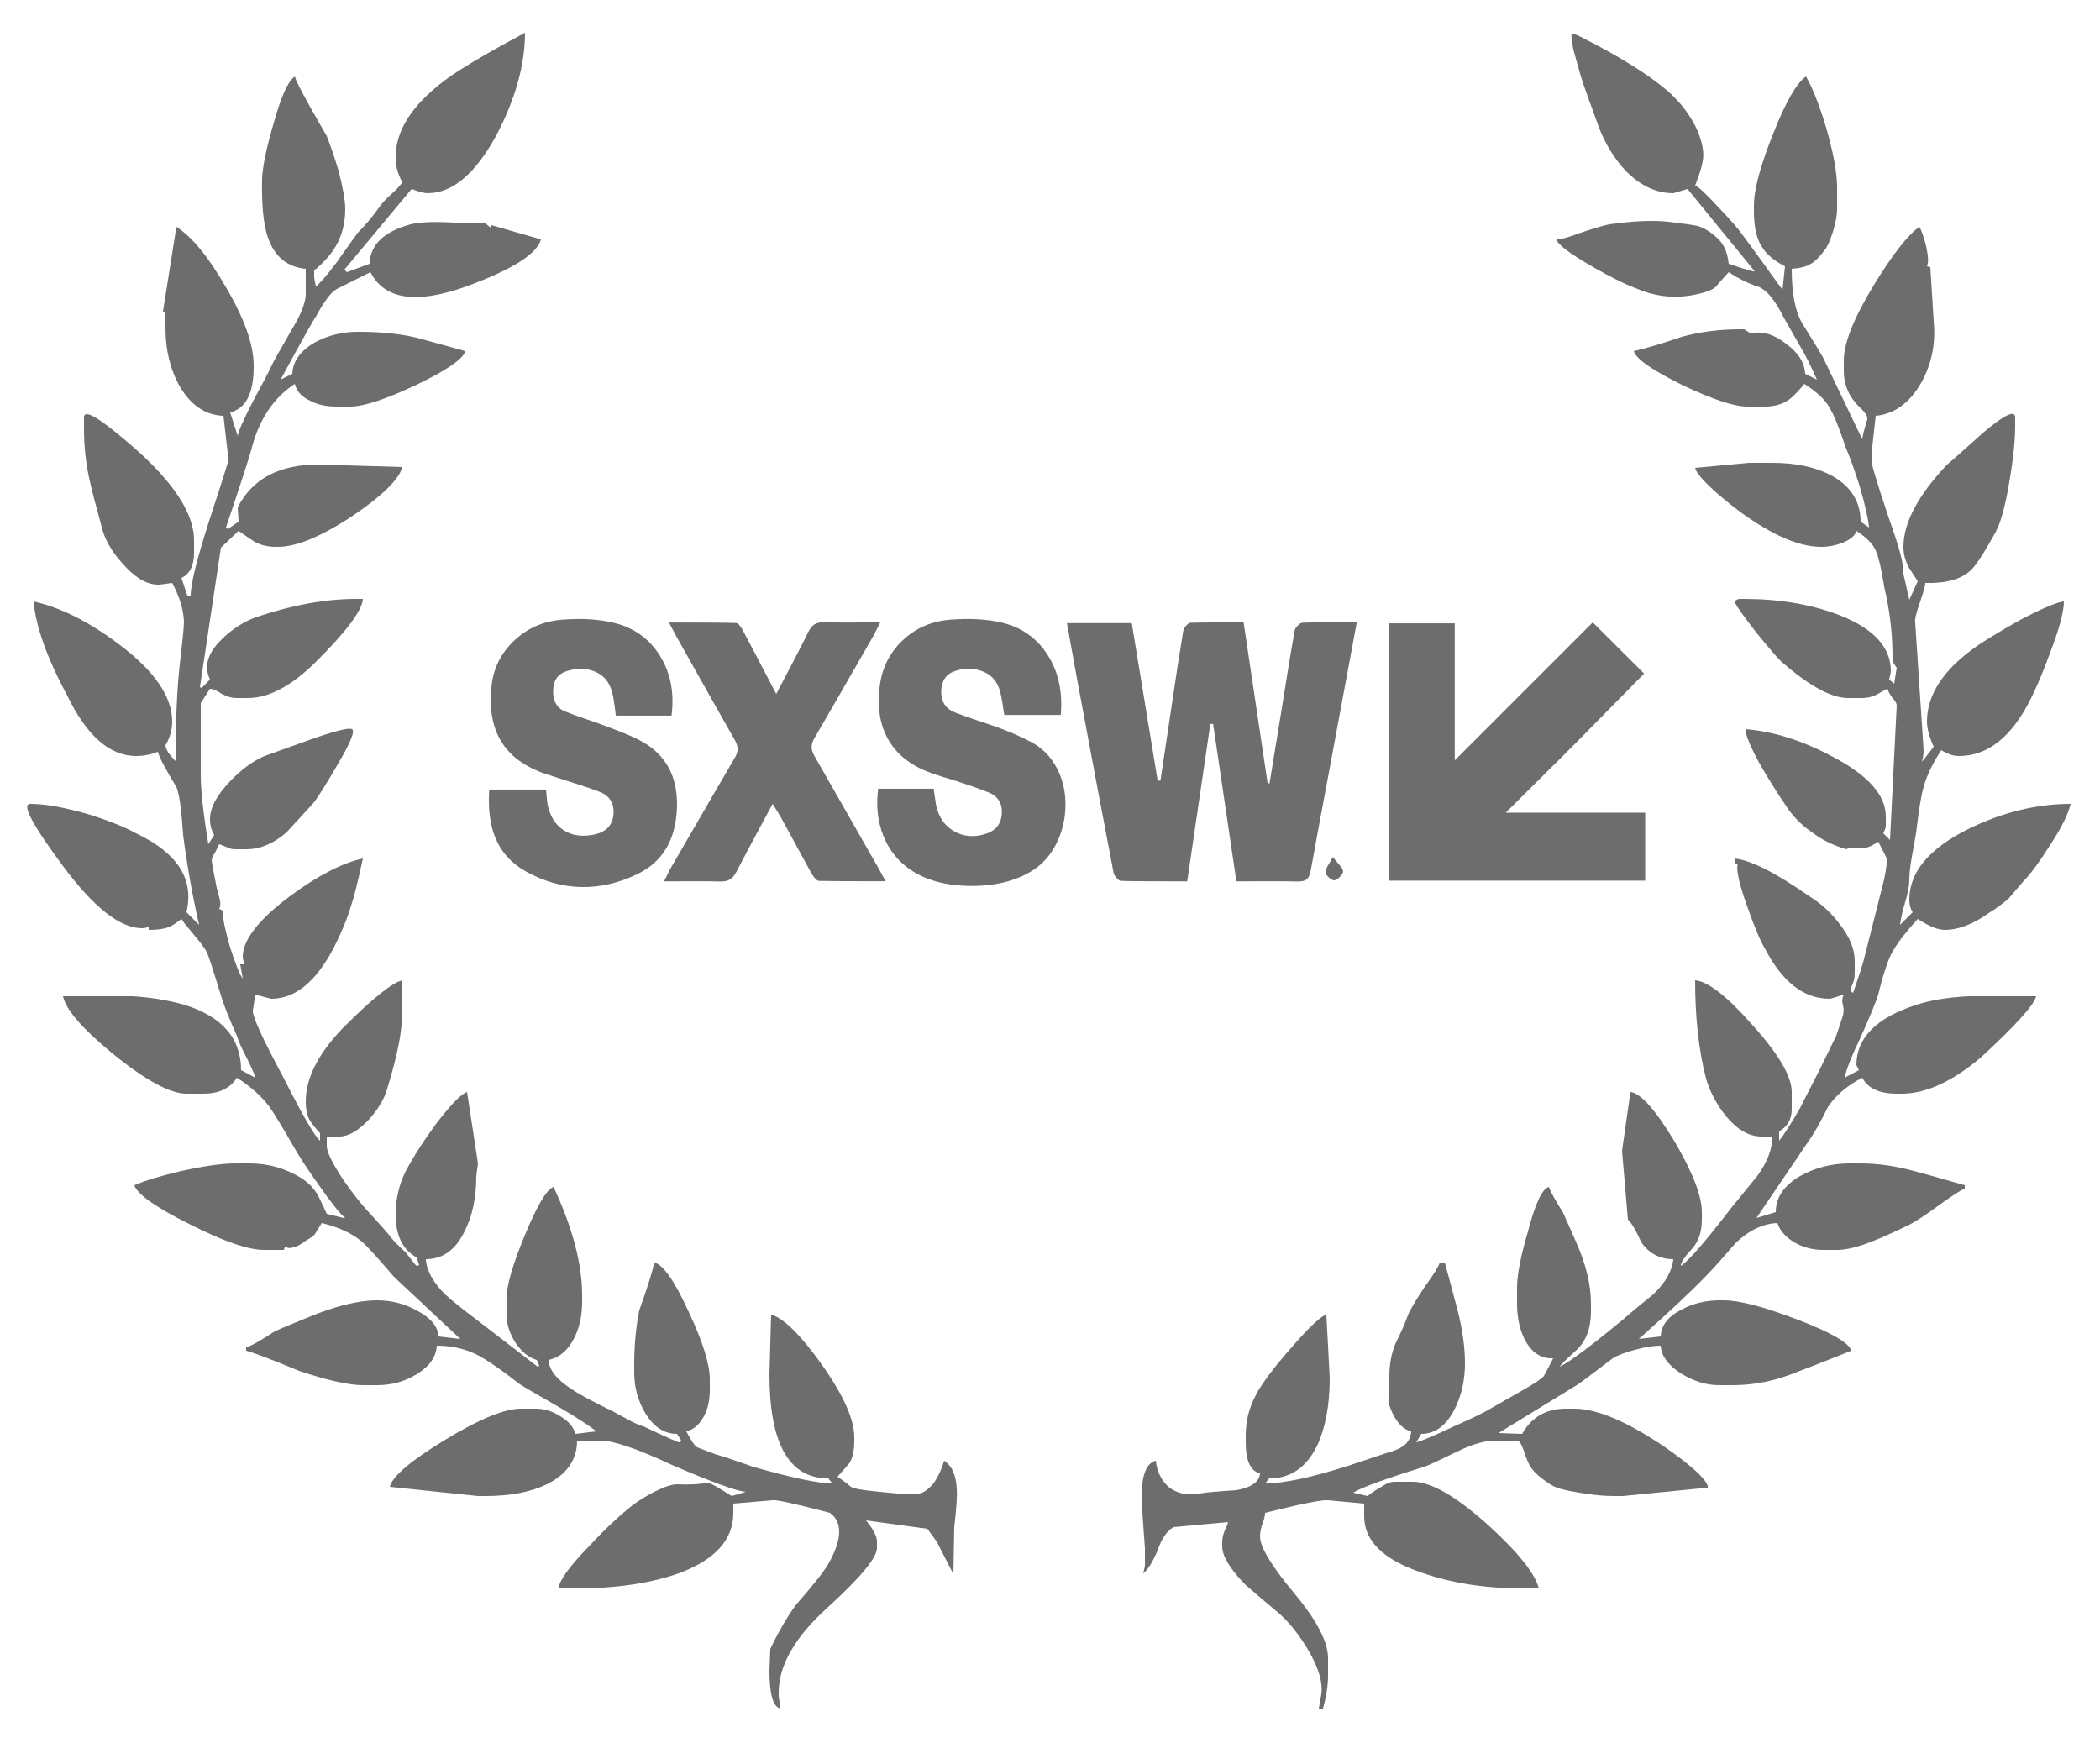 <?xml version="1.0" encoding="utf-8"?><svg xmlns:xlink="http://www.w3.org/1999/xlink" id="Untitled-1" image-rendering="auto" baseProfile="basic" version="1.1" x="0px" y="0px" width="125" height="105" xmlns="http://www.w3.org/2000/svg"><g id="Scene_1" overflow="visible"><path fill="#6D6D6D" d="M122.05,38.8Q122.85,36.7 122.85,35.8 122.25,35.85 120.25,36.9 118.65,37.8 117.75,38.4 114.7,40.5 114.7,42.95 114.7,43.55 115.1,44.45L114.4,45.35Q114.5,45 114.5,44.65L114,37.05Q113.95,36.8 114.25,35.95 114.6,34.95 114.6,34.7 116.45,34.75 117.3,33.95 117.75,33.55 118.8,31.65 119.25,30.8 119.6,28.7 119.95,26.7 119.95,25.3L119.95,24.85Q119.95,24.15 118.05,25.75 116.05,27.55 115.9,27.65 113.3,30.4 113.3,32.55 113.3,33.15 113.6,33.75L114.15,34.6 113.65,35.7 113.25,33.95Q113.4,33.55 112.4,30.75 111.4,27.75 111.4,27.45L111.4,27 111.65,24.75Q113.3,24.6 114.35,22.8 115.3,21.1 115.1,19.1L114.9,15.9 114.7,15.85Q114.85,15.55 114.65,14.65 114.45,13.85 114.25,13.5 113.2,14.25 111.55,16.95 109.75,19.9 109.75,21.45L109.75,22.1Q109.75,23.3 110.65,24.2 111.2,24.7 111.15,24.95 110.85,25.95 110.85,26.15L108.55,21.35Q108.55,21.3 107.25,19.2 106.65,18.15 106.65,16 107.4,15.95 107.8,15.7 108.15,15.5 108.6,14.9 108.85,14.6 109.1,13.8 109.35,13 109.35,12.45L109.35,11.15Q109.35,9.85 108.7,7.6 108.1,5.6 107.5,4.55 106.65,5.15 105.55,7.95 104.4,10.8 104.4,12.25L104.4,12.55Q104.4,13.95 104.85,14.65 105.25,15.35 106.25,15.85L106.1,17.25Q104.05,14.4 103.7,13.95 103.35,13.45 102.3,12.35 101.15,11.1 100.9,11.05 101.3,10 101.35,9.6 101.5,8.9 101.05,7.8 100.45,6.45 99.25,5.4 97.55,3.95 94.2,2.25 93.65,1.95 93.55,2.05 93.5,2.15 93.65,2.95L94.1,4.55Q94.35,5.35 95.2,7.65 95.8,9.15 96.8,10.2 98.1,11.5 99.6,11.5L100.45,11.25 104.45,16.15Q104.35,16.2 102.9,15.7 102.8,14.75 102.3,14.25 101.7,13.65 101.05,13.45 100.6,13.35 99.3,13.2 97.95,13.05 95.8,13.35 95.3,13.45 94.1,13.85 93.05,14.25 92.65,14.25 92.75,14.7 94.75,15.85 96.3,16.75 97.35,17.15 98.95,17.85 100.55,17.6 101.8,17.4 102.15,17.05 102.35,16.8 102.9,16.2 103.8,16.8 104.75,17.1 105.45,17.45 106.15,18.85L107.2,20.7Q107.6,21.35 108.15,22.6L107.45,22.25Q107.4,21.25 106.3,20.45 105.2,19.6 104.2,19.85 103.85,19.6 103.8,19.6L103.55,19.6Q101.75,19.6 100.1,20.05 98.35,20.65 97.25,20.9 97.45,21.6 100.2,22.95 102.85,24.2 104,24.2L105.05,24.2Q106,24.2 106.6,23.7 106.95,23.4 107.4,22.85 108.65,23.65 109,24.45 109.3,24.95 109.85,26.6 110.2,27.4 110.7,28.95 111.2,30.7 111.25,31.4L110.75,31.05Q110.75,29.3 109.1,28.35 107.65,27.55 105.5,27.55L104.1,27.55 100.9,27.85Q101,28.3 102.25,29.4 103.3,30.3 104.05,30.8 106.6,32.55 108.4,32.55 109.05,32.55 109.7,32.3 110.4,32 110.5,31.6 111.5,32.25 111.7,32.9 111.9,33.35 112.15,34.9 112.65,37 112.65,39.1L112.65,39.3Q112.65,39.4 112.9,39.75L112.75,40.7 112.45,40.45Q112.55,40.05 112.55,39.95 112.55,37.8 109.45,36.6 106.95,35.65 103.8,35.65L103.55,35.65Q103.4,35.65 103.25,35.8 103.3,36.05 104.5,37.6 105.6,38.95 106,39.35 108.5,41.55 110,41.55L110.85,41.55Q111.3,41.55 111.7,41.35 112.2,41.05 112.35,41 112.4,41.2 112.65,41.55 112.9,41.8 112.9,42L112.5,50 112.1,49.6Q112.25,49.3 112.25,49.15L112.25,48.6Q112.25,46.7 109.1,45.05 106.4,43.6 103.9,43.4 103.9,43.95 104.85,45.65 105.65,47 106.2,47.8 106.85,48.85 107.8,49.5 108.7,50.2 109.9,50.55 110.15,50.4 110.65,50.5 111.15,50.55 111.8,50.1 112.3,51.05 112.3,51.1 112.35,51.35 112.15,52.35L111,56.9Q110.85,57.55 110.3,59.1 110.05,58.95 110.2,58.75 110.4,58.35 110.4,57.95L110.4,57.2Q110.4,56.15 109.5,55 108.75,54 107.7,53.35 104.7,51.25 103.25,51.1L103.25,51.4 103.45,51.4Q103.25,51.85 104,53.95 104.65,55.8 105.05,56.45 106.6,59.45 108.9,59.45 109,59.45 109.75,59.2 109.6,59.5 109.7,59.85 109.8,60.2 109.65,60.6L109.3,61.65 108.25,63.8Q107.55,65.15 107.15,65.95 106.35,67.35 105.9,67.9L105.9,67.35Q106.65,66.9 106.65,66.05L106.65,65Q106.65,63.6 104.3,61 102.05,58.45 100.9,58.35 100.9,61.7 101.55,64.2 101.9,65.4 102.75,66.45 103.75,67.65 104.85,67.65L105.5,67.65Q105.5,68.75 104.6,70 103.5,71.35 103.05,71.9 100.75,74.9 100.05,75.35 100.05,75.05 100.7,74.35 101.3,73.7 101.3,72.6L101.3,72.15Q101.3,70.7 99.65,67.9 97.95,65.1 97.05,65L96.55,68.5 96.9,72.6Q97.2,72.85 97.7,73.95 98.4,74.95 99.6,74.95 99.5,76 98.4,77.05 97.1,78.1 96.6,78.55 93.75,80.9 92.85,81.35 92.85,81.25 93.85,80.35 94.7,79.55 94.7,78.05L94.7,77.6Q94.7,75.9 93.8,73.9L93.05,72.2Q92.3,71 92.2,70.65 91.6,70.8 90.95,73.3 90.3,75.5 90.3,76.65L90.3,77.6Q90.3,78.95 90.85,79.9 91.45,80.9 92.45,80.85 92.15,81.45 91.9,81.9 91.75,82.1 90.9,82.6L88.8,83.8Q88.25,84.15 86.55,84.9 84.75,85.75 84.3,85.85L84.6,85.35Q85.8,85.35 86.55,83.95 87.2,82.7 87.2,81.15 87.2,79.7 86.75,77.95 86.25,76.05 86,75.15L85.7,75.15Q85.6,75.5 84.8,76.6 84,77.8 83.8,78.3 83.55,79 83.05,80 82.7,80.9 82.7,81.9L82.7,82.45Q82.7,83 82.65,83.3 82.6,83.5 82.9,84.15 83.35,85.05 84,85.2 83.95,85.85 83.4,86.15 83.2,86.3 82.5,86.5L80.25,87.25Q76.95,88.3 75.3,88.3L75.55,88Q77.45,88 78.4,86.05 79.15,84.45 79.15,82L78.95,78.25Q78.3,78.45 75.95,81.3 75,82.5 74.75,83.05 74.15,84.15 74.15,85.45L74.15,85.85Q74.15,87.5 75,87.7 74.95,88.45 73.6,88.7 72,88.8 71.4,88.9 70.3,89.1 69.55,88.5 68.9,87.9 68.8,86.95 67.95,87.15 67.95,89.15 68,90.2 68.15,92.15L68.15,93.15Q68.15,93.25 68.05,93.65 68.45,93.35 68.9,92.3 69.25,91.25 69.85,90.9L73.1,90.6Q73.05,90.8 72.9,91.1 72.75,91.45 72.75,91.85L72.75,92.05Q72.75,92.9 74.1,94.3 74.6,94.75 76.15,96.05 77,96.8 77.8,98.1 78.8,99.75 78.65,100.85L78.5,101.7 78.75,101.7Q79.05,100.6 79.05,99.75L79.05,98.7Q79.05,97.25 77.05,94.85 75,92.4 75,91.45 75,91.1 75.15,90.7 75.3,90.3 75.3,90.05 78.5,89.25 79.05,89.3L81.2,89.5 81.2,90.25Q81.2,92.45 84.6,93.6 87.25,94.55 90.7,94.55L91.6,94.55Q91.25,93.2 88.55,90.75 85.7,88.2 84.1,88.2L83,88.2Q82.65,88.2 82.15,88.55 81.85,88.7 81.4,89.05L80.55,88.85Q81.25,88.4 84.8,87.3 85,87.25 86.85,86.35 88.1,85.75 89,85.75L90.3,85.75Q90.5,85.75 90.7,86.35 90.95,87.1 91.1,87.3 91.4,87.8 92.35,88.4 92.75,88.65 94,88.85 95.15,89.05 96.05,89.05L96.6,89.05 101.65,88.55 101.65,88.45Q101.5,87.95 100.15,86.9 99.1,86.1 98.2,85.55 95.45,83.85 93.7,83.85L93.2,83.85Q91.45,83.85 90.6,85.35L89.2,85.3 93.85,82.45Q93.9,82.45 96,80.85 96.4,80.6 97.3,80.35 98.2,80.1 98.85,80.1 98.9,81 100.05,81.75 101.2,82.45 102.3,82.45L103.15,82.45Q105.1,82.45 107,81.65 107.7,81.4 110.2,80.4 110,79.7 107,78.55 104,77.4 102.6,77.4L102.4,77.4Q101.1,77.4 100.1,77.95 98.9,78.55 98.85,79.55L97.55,79.7Q100.25,77.3 101.5,76 102.05,75.45 103.3,74 104.5,72.85 105.8,72.8 106,73.45 106.8,73.95 107.6,74.4 108.5,74.4L109.35,74.4Q110.2,74.4 111.55,73.85 112.3,73.55 113.55,72.95 114.1,72.7 115.4,71.75 116.65,70.85 116.95,70.75L116.95,70.55Q115.05,70 114.1,69.75 112.35,69.25 110.75,69.25L110.1,69.25Q108.5,69.25 107.15,70 105.7,70.85 105.7,72.15L104.55,72.5 107.5,68.15Q108.15,67.25 108.8,65.9 109.5,64.85 110.85,64.15 111.35,65.1 112.9,65.1L113.2,65.1Q115.35,65.1 117.9,62.95 121,60.1 121.2,59.3L120.5,59.3Q117.3,59.3 117.15,59.3 115.35,59.4 114.1,59.8 110.5,60.95 110.5,63.4L110.65,63.7 109.8,64.15Q109.95,63.4 110.75,61.75 111.6,59.85 111.8,59.2 112.25,57.35 112.65,56.65 113.1,55.85 114.15,54.7 115.15,55.35 115.75,55.35 117,55.35 118.45,54.3 118.95,54 119.55,53.5L120.4,52.5Q121.05,51.85 122,50.35 123.05,48.75 123.25,47.85 120.2,47.85 117.15,49.35 113.65,51.1 113.65,53.55 113.65,54 113.85,54.3L113.1,55.05Q113.15,54.55 113.4,53.7 113.65,52.9 113.65,52.35 113.65,51.85 113.8,51 114,49.9 114.05,49.6 114.3,47.5 114.5,46.85 114.75,45.9 115.55,44.65 116.1,45 116.6,45 119.2,45 120.9,41.55 121.45,40.45 122.05,38.8"/><path fill="#6D6D6D" d="M25.45,11.5Q27.7,11.5 29.6,7.95 31.25,4.75 31.25,1.95 27.7,3.85 26.45,4.8 23.55,7 23.55,9.35 23.55,10.15 23.95,10.85 23.75,11.15 23.3,11.55 22.8,12 22.6,12.3 22,13.15 21.3,13.85 21,14.25 20.05,15.6 19.15,16.8 18.8,17.05 18.7,16.55 18.7,16.5L18.7,16.1Q19.15,15.75 19.65,15.15 20.55,14 20.55,12.45 20.55,11.7 20.15,10.15 19.75,8.85 19.45,8.1 17.65,5 17.55,4.55 16.95,4.95 16.3,7.3 15.65,9.5 15.6,10.65 15.55,13 15.95,14.15 16.55,15.85 18.2,16L18.2,17.5Q18.2,18.25 17.35,19.65 16.25,21.55 16.2,21.7 16,22.15 15.05,23.9 14.2,25.55 14.15,25.95L13.7,24.55Q15.1,24.2 15.1,21.85L15.1,21.75Q15.1,19.9 13.45,17.1 11.9,14.4 10.5,13.5L9.7,18.55 9.85,18.55 9.85,19.5Q9.85,21.5 10.7,23 11.7,24.7 13.3,24.75L13.6,27.35Q13.6,27.5 12.5,30.85 11.35,34.4 11.35,35.45L11.15,35.45 10.8,34.4Q11.55,34.05 11.55,32.9L11.55,32.15Q11.55,30.15 8.95,27.55 8.15,26.75 6.85,25.7 5,24.2 5,24.85L5,25.5Q5,27.15 5.35,28.65 5.55,29.55 6.05,31.35 6.3,32.45 7.3,33.55 8.4,34.8 9.4,34.8L9.5,34.8 10.25,34.7Q10.9,35.9 10.95,37 10.95,37.45 10.7,39.55 10.45,41.85 10.45,45.3 9.85,44.7 9.85,44.35 10.25,43.7 10.25,42.95 10.25,40.75 7.15,38.4 4.45,36.35 2,35.8 2.2,38.05 4,41.4 5.75,45 8.1,45 8.75,45 9.4,44.75 9.5,45.2 10.5,46.85 10.75,47.4 10.9,49.7 11.25,52.4 11.85,55.05L11.1,54.3Q11.8,51.35 8.1,49.6 7,49 5.2,48.45 3.1,47.85 1.8,47.85 1,47.85 3.75,51.55 6.5,55.25 8.45,55.25 8.7,55.25 8.85,55.15L8.85,55.35Q9.6,55.35 10,55.2 10.3,55.1 10.8,54.7 10.95,54.95 11.55,55.65 12.1,56.3 12.3,56.65 12.45,56.95 13.15,59.25 13.4,60.1 14.1,61.65 14.25,62.15 14.7,63 15.1,63.8 15.2,64.15L14.35,63.7Q14.35,60.85 10.95,59.8 9.5,59.4 7.9,59.3 7.75,59.3 4.5,59.3L3.75,59.3Q4,60.5 6.75,62.75 9.65,65.1 11.1,65.1L12.1,65.1Q13.5,65.1 14.1,64.15 15.35,64.95 16.05,65.9 16.35,66.3 17.45,68.2 17.95,69.1 18.95,70.5 20.1,72.15 20.55,72.5L20.45,72.5 19.45,72.25 19.05,71.4Q18.7,70.6 17.9,70.1 16.5,69.25 14.85,69.25L14,69.25Q12.85,69.25 10.8,69.7 8.9,70.15 8,70.55 8.25,71.35 11.25,72.85 14.3,74.4 15.7,74.4L16.9,74.4Q16.95,74.2 17,74.2 17.15,74.35 17.45,74.25 17.75,74.2 18.2,73.85 18.65,73.6 18.75,73.45 18.85,73.3 19.15,72.8 20.8,73.2 21.7,74.05 22.25,74.6 23.45,76L27.4,79.7 26.1,79.55Q26.05,78.65 24.8,78 23.7,77.4 22.45,77.4 20.75,77.4 18.25,78.45 16.65,79.1 16.35,79.25 15.05,80.1 14.65,80.2L14.65,80.4Q15.4,80.6 17.8,81.6 20.35,82.45 21.6,82.45L22.45,82.45Q23.75,82.45 24.8,81.8 25.95,81.1 26,80.1 27.6,80.1 28.85,80.9 29.6,81.35 30.95,82.4 31.25,82.6 33.35,83.8 34.95,84.75 35.5,85.2L34.25,85.35Q34.1,84.75 33.35,84.3 32.65,83.85 31.9,83.85L31,83.85Q29.55,83.85 26.5,85.7 23.45,87.55 23.2,88.5L28.45,89.05 28.9,89.05Q31.1,89.05 32.55,88.35 34.35,87.45 34.35,85.75L35.75,85.75Q36.9,85.75 40,87.2 43.6,88.75 44.4,88.8L43.55,89.05Q42.4,88.3 42.1,88.25 41.45,88.4 40.3,88.35 39.8,88.35 38.75,88.9 37.85,89.4 37.4,89.8 36.3,90.7 35.05,92.05 33.3,93.85 33.25,94.55L34.25,94.55Q37.85,94.55 40.4,93.65 43.65,92.45 43.65,90.05L43.65,89.5 46,89.3Q46.35,89.25 49.4,90.05 50.55,90.9 49.3,93.1 48.85,93.85 47.4,95.5 46.65,96.5 45.85,98.15L45.8,99.45Q45.8,101.55 46.45,101.7L46.35,100.95 46.35,100.75Q46.35,98.3 49.3,95.65 52.2,93 52.2,92.15L52.2,91.75Q52.2,91.3 51.55,90.5L55.2,91 55.75,91.75 56.75,93.7 56.8,90.9Q57,89.2 56.95,88.65 56.9,87.4 56.2,86.95 56,87.65 55.6,88.25 55.05,88.95 54.45,88.95 53.7,88.95 51.9,88.75 50.9,88.65 50.65,88.5 50.3,88.2 49.85,87.9 50.35,87.35 50.55,87.1 50.85,86.65 50.85,85.75L50.85,85.55Q50.85,83.95 48.9,81.2 47,78.55 45.9,78.25L45.8,81.8Q45.8,88 49.3,88L49.55,88.3Q48.3,88.3 44.8,87.3 43.4,86.8 42.55,86.55L41.5,86.15Q41.3,86.05 40.85,85.2 41.5,85.05 41.9,84.3 42.25,83.65 42.25,82.75L42.25,82.1Q42.25,80.75 41,78.1 39.75,75.35 38.95,75.15 38.75,76.05 38.05,78 37.75,79.5 37.75,81.25L37.75,81.7Q37.75,83 38.4,84.1 39.15,85.35 40.3,85.35L40.55,85.75 40.45,85.85Q40.4,85.9 38.3,84.9 37.9,84.8 37.2,84.4 36.3,83.9 36.15,83.85 34.45,83 34.05,82.7 32.7,81.85 32.65,80.95 33.6,80.75 34.15,79.7 34.65,78.75 34.65,77.5L34.65,77.1Q34.65,74.3 32.95,70.65 32.35,70.85 31.25,73.5 30.15,76.15 30.15,77.3L30.15,78.25Q30.15,79.1 30.7,79.95 31.25,80.75 31.95,80.95L32.1,81.3 32,81.35 28.3,78.5Q27.1,77.6 26.5,77.05 25.4,75.95 25.35,74.95 26.85,74.95 27.65,73.3 28.35,71.95 28.35,70L28.45,69.25 27.8,65Q27.3,65.15 25.95,66.9 24.9,68.35 24.35,69.35 23.55,70.7 23.55,72.3 23.55,74.15 24.8,74.85L24.95,75.3 24.8,75.35Q24.8,75.4 24.15,74.55 23.6,74.05 23.35,73.75 23.05,73.35 21.9,72.1 21.25,71.4 20.45,70.25 19.45,68.75 19.45,68.2L19.45,67.65 20.2,67.65Q21,67.65 21.95,66.65 22.8,65.7 23.05,64.8 23.5,63.3 23.65,62.55 23.95,61.25 23.95,59.95L23.95,58.35Q23.05,58.55 20.4,61.2 18.2,63.5 18.2,65.55 18.2,66.3 18.45,66.7 18.6,66.95 19.05,67.45L19.05,67.9Q18.6,67.55 16.85,64.1 15,60.65 15.05,60.15L15.2,59.2Q16.1,59.45 16.15,59.45 18.3,59.45 19.9,56.35 20.6,54.95 20.9,53.9 21.15,53.2 21.6,51.1 19.75,51.5 17.25,53.35 14.45,55.45 14.45,56.95 14.45,57.1 14.55,57.4L14.3,57.4 14.45,58.25Q14.2,57.95 13.7,56.4 13.25,54.85 13.25,54.2L13.05,54.1Q13.15,53.9 13.1,53.6L12.9,52.85Q12.6,51.35 12.6,51.2 12.6,51.05 12.8,50.75 13,50.35 13.05,50.25 13.2,50.3 13.55,50.45 13.75,50.55 14,50.55L14.65,50.55Q15.9,50.55 17.05,49.55 18.2,48.3 18.7,47.75 19.2,47.05 20.1,45.5 21.25,43.55 20.95,43.4 20.65,43.25 18.4,44.05 16.05,44.9 15.75,45 14.7,45.45 13.7,46.5 12.5,47.75 12.5,48.75 12.5,49.3 12.75,49.7L12.4,50.25Q11.95,47.5 11.95,46.15L11.95,41.85 12.5,41Q12.75,41 13.2,41.3 13.65,41.55 14.1,41.55L14.75,41.55Q16.65,41.55 18.85,39.35 21.55,36.65 21.6,35.65L21.2,35.65Q18.5,35.65 15.35,36.7 14.15,37.1 13.15,38.1 11.95,39.3 12.5,40.45L12,40.95 11.9,40.9 13.15,32.6 14.2,31.6Q14.55,31.85 15.15,32.25 15.7,32.55 16.45,32.55L16.55,32.55Q18.2,32.55 21,30.7 23.65,28.9 23.95,27.8L18.95,27.65Q15.45,27.65 14.15,30.2L14.2,31.05 13.55,31.5 13.45,31.4Q14.9,27.1 15,26.6 15.7,24.05 17.55,22.85 17.7,23.5 18.45,23.85 19.1,24.2 20,24.2L20.85,24.2Q22.05,24.2 24.8,22.9 27.5,21.6 27.7,20.9 25.7,20.35 24.8,20.1 23.3,19.75 21.4,19.75L21.3,19.75Q19.95,19.75 18.8,20.35 17.45,21.1 17.4,22.25L16.7,22.6Q18.6,19.1 18.8,18.85 19.15,18.2 19.35,17.95 19.65,17.45 20.05,17.2L22.05,16.2Q23.3,18.65 27.75,17.05 31.85,15.55 32.2,14.25L29.25,13.4 29.2,13.55 28.9,13.3Q28.85,13.3 27.05,13.25 25.2,13.15 24.45,13.35 22.05,14 22,15.7L20.65,16.2 20.5,16.05 24.5,11.25Q25.15,11.5 25.45,11.5"/><path fill="#6D6D6D" d="M70.437,37.533Q70.172,39.083 69.713,42.197L69.074,46.465 68.909,46.472 67.367,37.089 63.507,37.089 64.124,40.496Q65.365,47.161 66.283,51.946 66.312,52.097 66.463,52.262 66.613,52.434 66.728,52.434 67.582,52.462 70.667,52.462L72.044,43.093 72.209,43.093 73.594,52.462Q74.232,52.462 75.437,52.455 76.492,52.448 77.202,52.47 77.604,52.484 77.783,52.34 77.955,52.19 78.027,51.781 78.429,49.55 79.06,46.2L80.76,37.046Q79.641,37.038 79.11,37.038 78.178,37.038 77.525,37.067 77.403,37.074 77.245,37.239 77.087,37.397 77.059,37.533 76.786,39.062 76.305,42.125L75.567,46.63 75.452,46.616 74.024,37.046Q71.485,37.046 70.868,37.067 70.753,37.074 70.609,37.239 70.459,37.397 70.437,37.533"/><path fill="#6D6D6D" d="M93.824,44.198Q93.939,44.083 97.863,40.095L94.807,37.046 86.593,45.26 86.593,37.103 82.683,37.103 82.683,52.419 97.928,52.419 97.928,48.373 89.627,48.373Q92.913,45.116 93.824,44.198"/><path fill="#6D6D6D" d="M52.366,40.833Q52.122,42.749 52.897,44.062 53.672,45.382 55.422,46.013 55.917,46.192 56.921,46.487 57.259,46.601 57.94,46.831 58.528,47.032 58.937,47.211 59.325,47.383 59.504,47.735 59.676,48.072 59.626,48.51 59.54,49.335 58.729,49.614 57.66,49.98 56.792,49.478 55.924,48.983 55.709,47.878 55.623,47.283 55.573,46.946L52.273,46.946Q52.072,48.474 52.581,49.751 53.083,51.006 54.167,51.752 55.601,52.735 57.847,52.735 60.071,52.728 61.534,51.767 62.417,51.185 62.926,50.117 63.414,49.083 63.421,47.914 63.428,46.709 62.912,45.733 62.359,44.664 61.312,44.133 60.559,43.739 59.483,43.33 59.11,43.194 58.163,42.878 57.323,42.598 56.85,42.412 55.982,42.06 56.025,41.113 56.075,40.238 56.749,39.98 57.56,39.671 58.342,39.908 59.275,40.195 59.533,41.171 59.605,41.443 59.669,41.852 59.705,42.089 59.777,42.555L63.141,42.555Q63.321,40.518 62.381,39.018 61.427,37.498 59.662,37.067 58.292,36.744 56.548,36.888 54.877,37.024 53.715,38.129 52.567,39.227 52.366,40.833"/><path fill="#6D6D6D" d="M29.259,40.833Q29.044,42.799 29.804,44.083 30.557,45.367 32.315,46.013 32.387,46.042 33.269,46.322 33.312,46.336 34.489,46.716 35.228,46.953 35.708,47.139 36.153,47.312 36.361,47.67 36.562,48.022 36.512,48.51 36.411,49.435 35.414,49.665 34.302,49.908 33.542,49.413 32.781,48.911 32.58,47.807 32.53,47.29 32.501,46.996L29.123,46.996Q29.008,48.667 29.467,49.822 29.998,51.15 31.318,51.881 32.91,52.764 34.589,52.8 36.261,52.835 37.918,52.039 40.156,50.977 40.292,48.165 40.429,45.267 38.033,44.04 37.616,43.825 37.021,43.588 36.332,43.33 35.988,43.194 35.694,43.079 34.811,42.778 34.073,42.527 33.635,42.347 32.889,42.046 32.925,41.063 32.961,40.209 33.685,39.965 34.56,39.671 35.314,39.937 36.189,40.245 36.44,41.214 36.548,41.644 36.655,42.598L39.97,42.598Q40.235,40.582 39.295,39.054 38.355,37.519 36.548,37.074 35.185,36.744 33.434,36.888 31.755,37.031 30.586,38.15 29.424,39.262 29.259,40.833"/><path fill="#6D6D6D" d="M39.819,37.053L40.249,37.863Q42.882,42.555 43.729,44.033 43.901,44.334 43.908,44.578 43.908,44.829 43.729,45.123 42.925,46.487 39.883,51.745L39.525,52.462Q40.113,52.462 41.225,52.455 42.186,52.448 42.832,52.47 43.205,52.484 43.435,52.355 43.664,52.226 43.836,51.888 44.181,51.207 45.988,47.85 46.168,48.144 46.44,48.574 47.057,49.7 48.291,51.967 48.557,52.427 48.758,52.434 49.518,52.455 52.718,52.455L52.28,51.659Q48.844,45.626 48.485,45.009 48.306,44.707 48.313,44.463 48.313,44.212 48.492,43.911 49.181,42.742 52.029,37.777L52.395,37.046Q51.233,37.053 50.695,37.053 49.733,37.06 49.095,37.038 48.722,37.024 48.499,37.153 48.27,37.29 48.105,37.634 47.753,38.358 47.186,39.435 46.871,40.037 46.204,41.307 44.726,38.466 44.245,37.577 43.987,37.082 43.808,37.082 42.94,37.053 39.819,37.053"/><path fill="#6D6D6D" d="M79.943,51.86Q79.935,51.723 79.749,51.508 79.347,51.035 79.333,51.013 79.225,51.236 79.024,51.551 78.888,51.795 78.902,51.932 78.917,52.075 79.118,52.247 79.318,52.419 79.433,52.398 79.584,52.369 79.763,52.183 79.95,51.996 79.943,51.86"/></g></svg>